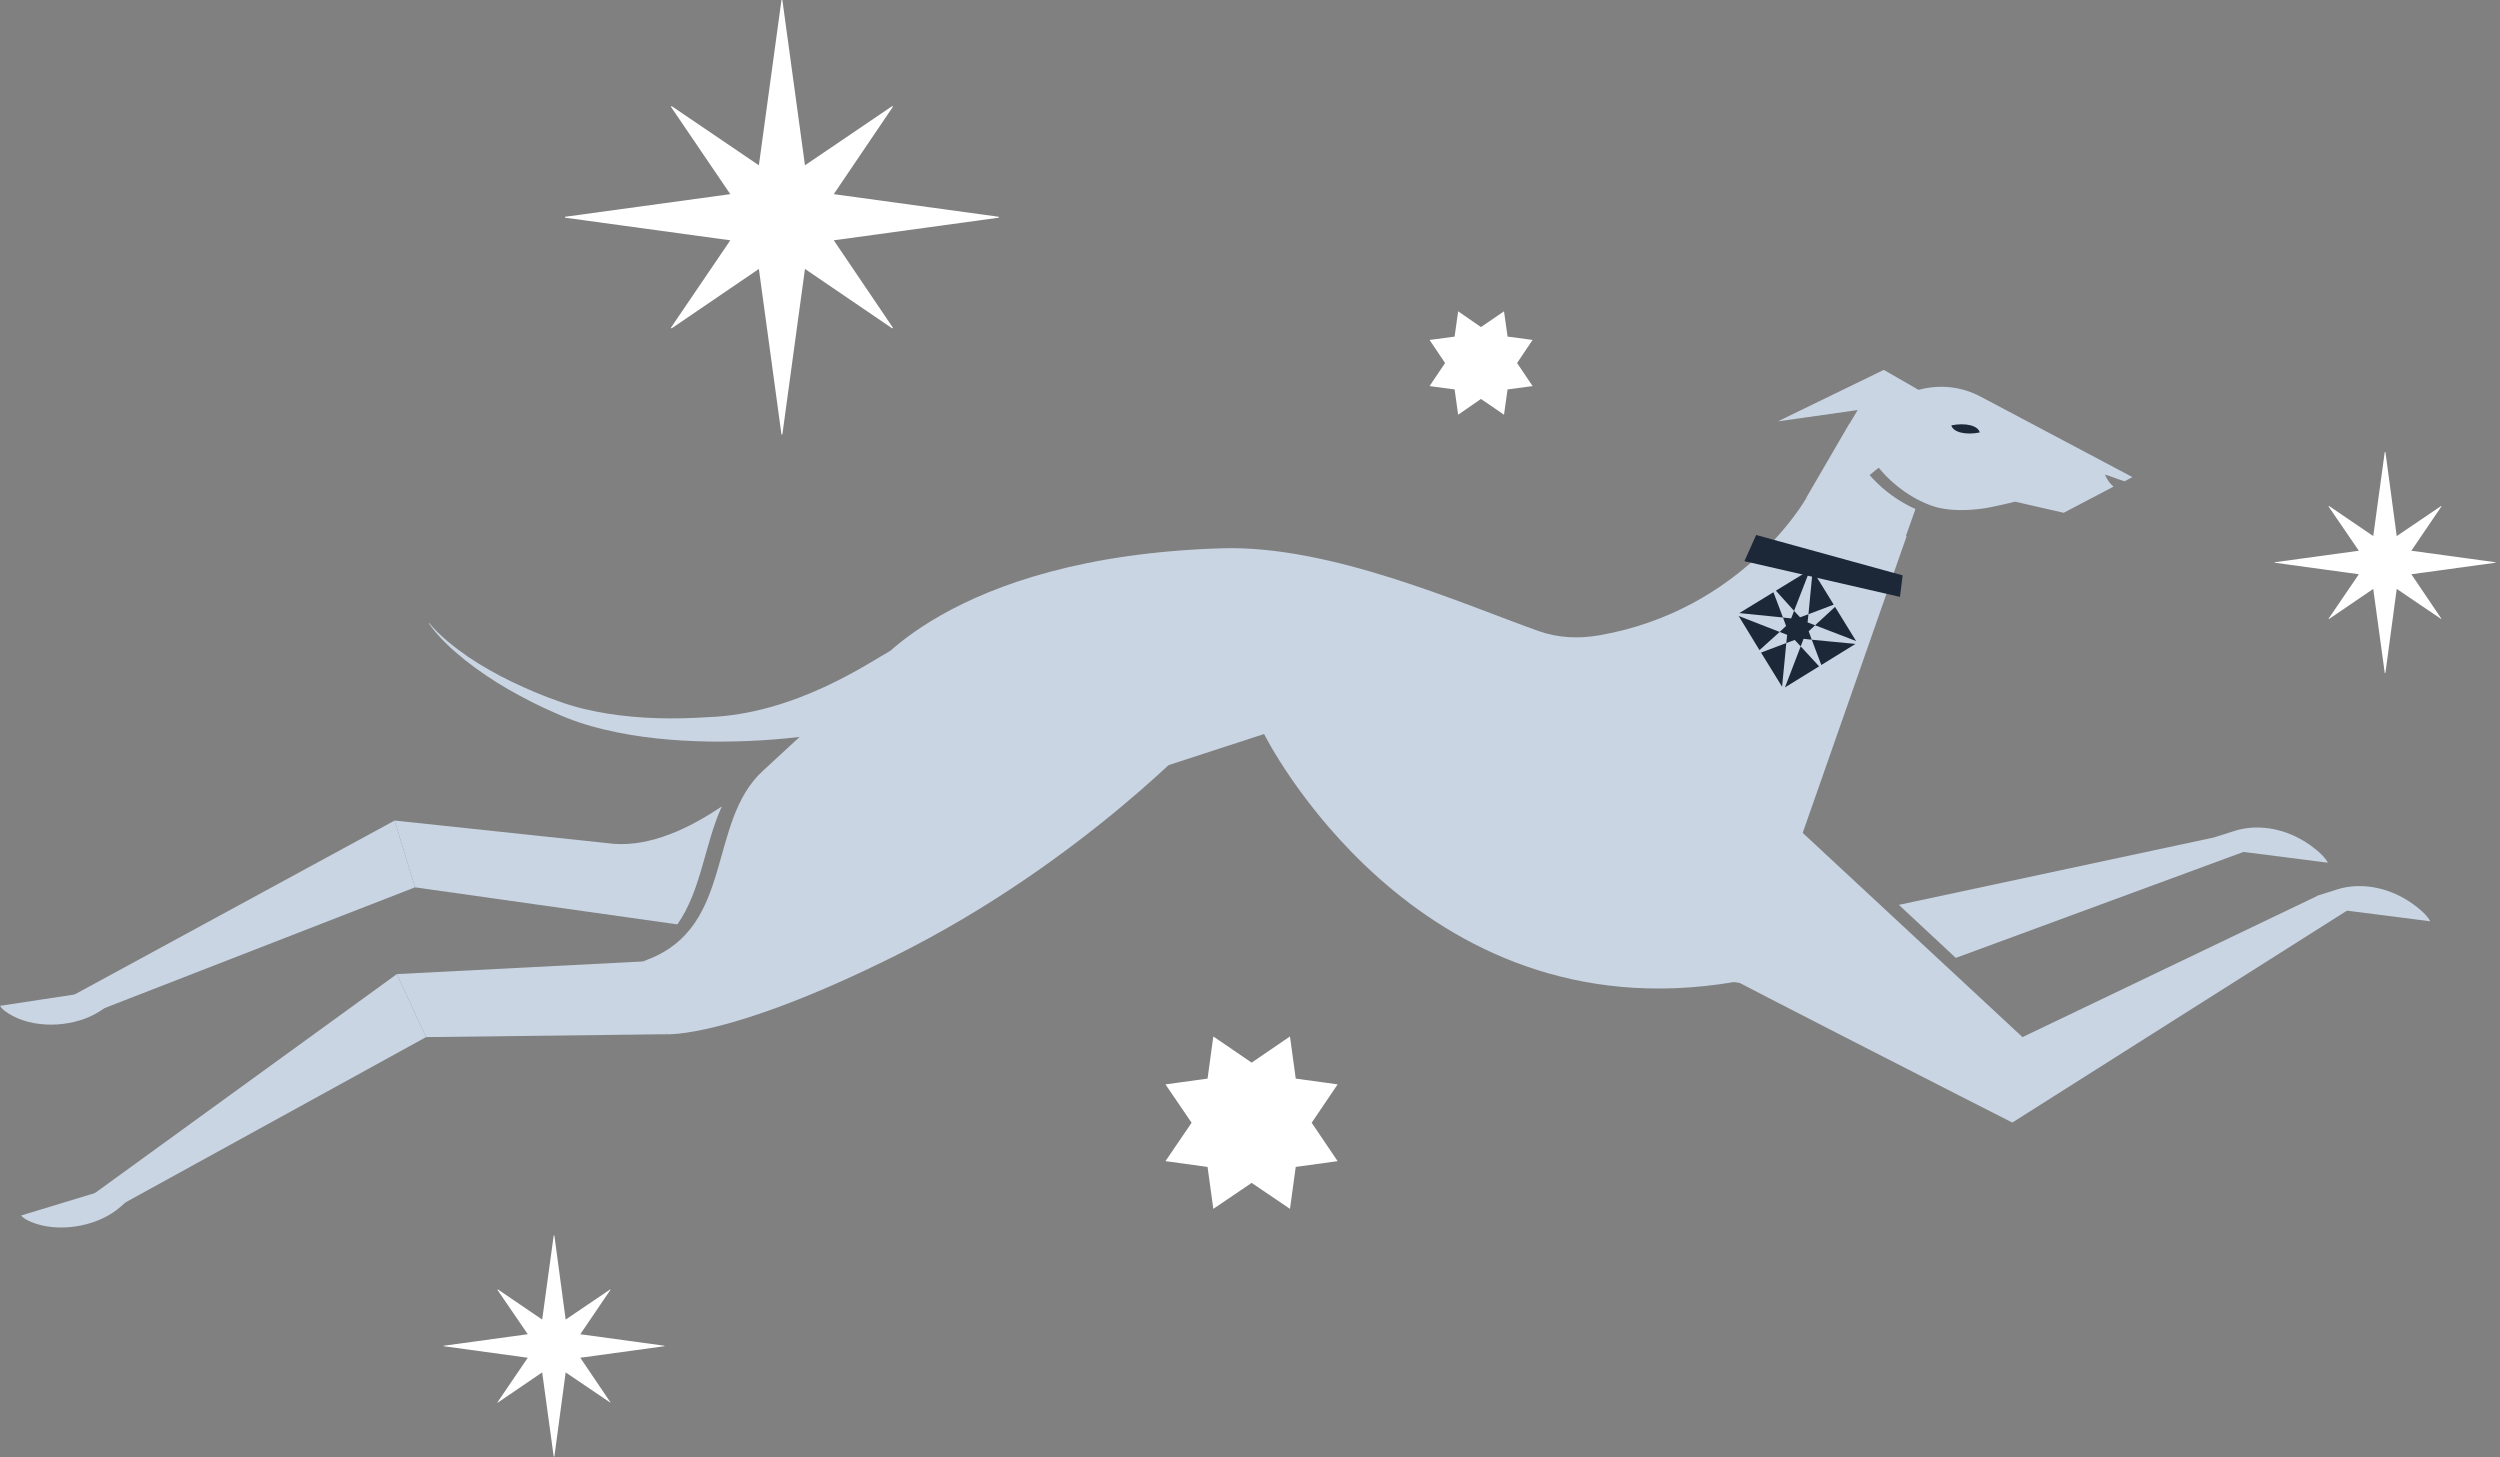 <?xml version="1.0" encoding="UTF-8"?> <svg xmlns="http://www.w3.org/2000/svg" width="362" height="211" viewBox="0 0 362 211" fill="none"><rect x="0" y="0" width="362" height="211" fill="#808080" stroke="none"/><path d="M323.528 120.325L320.705 121.225L320.994 122.864L337.068 124.92C336.779 124.31 336.105 123.603 335.239 122.928C331.71 120.068 327.218 119.137 323.528 120.325Z" fill="#C9D5E3"></path><path d="M276.077 77.657L253.362 142.495L251.052 142.206C204.756 150.013 183.036 106.285 183.036 106.285L132.055 122.896L125.478 97.899C125.478 97.899 136.964 80.613 176.94 79.392C192.628 78.91 211.59 87.393 222.787 91.377C225.674 92.405 228.722 92.501 231.61 91.987C252.496 88.324 261.543 72.131 261.543 72.131L276.077 77.657Z" fill="#C9D5E3"></path><path d="M128.975 94.204C125.895 95.907 115.179 103.393 102.538 103.843C97.662 104.164 92.785 104.1 87.973 103.329C85.566 102.943 83.224 102.397 80.946 101.562C78.604 100.758 76.358 99.795 74.145 98.734C71.931 97.674 69.781 96.453 67.728 95.072C65.707 93.658 63.75 92.116 62.145 90.22L62.081 90.252C63.525 92.308 65.386 94.011 67.343 95.586C69.3 97.128 71.385 98.542 73.567 99.795C75.749 101.048 77.995 102.204 80.305 103.2C82.615 104.261 85.053 105.064 87.523 105.642C92.496 106.831 97.566 107.281 102.635 107.377C107.736 107.441 112.709 107.152 117.874 106.445L128.975 94.204Z" fill="#C9D5E3"></path><path d="M129.585 138.414C105.522 150.399 96.507 149.756 96.507 149.756L91.277 140.053C91.277 140.053 91.245 139.925 93.908 138.896C106.324 134.077 102.41 119.008 110.463 111.618C119.382 103.425 127.371 95.907 127.371 95.907L174.63 105.449C174.63 105.417 156.952 124.792 129.585 138.414Z" fill="#C9D5E3"></path><path d="M335.592 129.707L292.857 150.174L255.095 115.088L230.904 131.282C244.956 138.993 291.381 162.544 291.381 162.544L340.148 131.667L335.592 129.707Z" fill="#C9D5E3"></path><path d="M283.2 138.704L325.325 123.185L320.769 121.225L274.954 131.025L283.2 138.704Z" fill="#C9D5E3"></path><path d="M338.351 128.808L335.527 129.707L335.816 131.346L351.89 133.402C351.601 132.792 350.927 132.085 350.061 131.41C346.532 128.551 342.04 127.619 338.351 128.808Z" fill="#C9D5E3"></path><path d="M113.158 0L109.885 23.937L97.245 15.358L97.148 15.454L105.747 28.113L81.812 31.391V31.519L105.747 34.796L97.148 47.456L97.245 47.552L109.885 38.941L113.158 62.91H113.286L116.559 38.941L129.2 47.552L129.296 47.456L120.73 34.796L144.632 31.519V31.391L120.73 28.113L129.296 15.454L129.2 15.358L116.559 23.937L113.286 0H113.158Z" fill="white"></path><path d="M345.313 65.448L343.645 77.625L337.228 73.255L337.164 73.32L341.559 79.746L329.367 81.416V81.481L341.559 83.151L337.164 89.609L337.228 89.642L343.645 85.272L345.313 97.449H345.409L347.045 85.272L353.494 89.642L353.526 89.609L349.163 83.151L361.354 81.481V81.416L349.163 79.746L353.526 73.32L353.494 73.255L347.045 77.625L345.409 65.448H345.313Z" fill="white"></path><path d="M80.176 178.898L78.508 191.075L72.091 186.705L72.027 186.769L76.423 193.195L64.231 194.866V194.93L76.423 196.601L72.027 203.059L72.091 203.091L78.508 198.722L80.176 210.899H80.273L81.909 198.722L88.358 203.091L88.39 203.059L84.026 196.601L96.218 194.93V194.866L84.026 193.195L88.39 186.769L88.358 186.705L81.909 191.075L80.273 178.898H80.176Z" fill="white"></path><path d="M93.106 139.218L57.461 141.049L61.696 150.174L96.507 149.756L93.106 139.218Z" fill="#C9D5E3"></path><path d="M57.461 141.049L11.967 174.046L18.223 174.078L61.696 150.174L57.461 141.049Z" fill="#C9D5E3"></path><path d="M17.517 174.689L19.892 172.568L19.218 171.09L3.048 176.006C3.465 176.488 4.235 176.874 5.197 177.195C9.144 178.48 14.437 177.452 17.517 174.689Z" fill="#C9D5E3"></path><path d="M57.14 118.815L9.08 144.937L15.24 145.933L60.092 128.486L57.14 118.815Z" fill="#C9D5E3"></path><path d="M14.47 146.415L17.133 144.68L16.715 143.105L0 145.644C0.321 146.19 1.027 146.672 1.925 147.154C5.615 149.049 11.005 148.664 14.47 146.415Z" fill="#C9D5E3"></path><path d="M193.687 157.017L187.623 156.182L186.789 150.077L181.239 153.869L175.688 150.077L174.854 156.182L168.758 157.017L172.544 162.576L168.758 168.134L174.854 168.97L175.688 175.042L181.239 171.283L186.789 175.042L187.623 168.97L193.687 168.134L189.933 162.576L193.687 157.017Z" fill="white"></path><path d="M221.92 49.223L218.295 48.741L217.781 45.078L214.445 47.359L211.14 45.078L210.627 48.741L207.001 49.223L209.247 52.564L207.001 55.906L210.627 56.388L211.14 60.05L214.445 57.769L217.781 60.05L218.295 56.388L221.92 55.906L219.674 52.564L221.92 49.223Z" fill="white"></path><path d="M268.91 93.093L262.306 82.374L251.602 88.987L258.206 99.707L268.91 93.093Z" fill="#C9D5E3"></path><path d="M262.345 92.63L261.896 91.409L262.827 90.541L268.762 92.823L265.714 87.874L262.827 90.541L261.736 90.124L261.864 88.935L265.522 87.553L262.474 82.605L261.864 88.935L260.645 89.385L259.779 88.453L259.362 89.545L258.175 89.417L258.624 90.638L257.693 91.505L258.784 91.923L258.656 93.112L254.998 94.493L258.046 99.441L258.656 93.112L259.875 92.662L260.741 93.594L258.463 99.537L263.404 96.485L260.741 93.594L261.158 92.501L262.345 92.63L263.725 96.292L268.666 93.24L262.345 92.63Z" fill="#1C2738"></path><path d="M254.774 94.14L257.693 91.505L251.758 89.192L254.774 94.14Z" fill="#1C2738"></path><path d="M251.854 88.774L258.174 89.417L256.795 85.754L251.854 88.774Z" fill="#1C2738"></path><path d="M257.148 85.529L259.779 88.453L262.089 82.509L257.148 85.529Z" fill="#1C2738"></path><path d="M275.5 83.312L254.292 77.465L252.592 81.256L275.115 86.429L275.5 83.312Z" fill="#1C2738"></path><path d="M307.647 69.689L308.77 69.079L286.825 57.448C284.066 55.97 280.858 55.616 277.81 56.452L272.773 53.56L257.437 61.014L268.987 59.376L267.8 61.368H267.768L261.511 72.131L275.564 78.782L277.361 73.705C276.783 73.448 276.206 73.159 275.66 72.838C273.831 71.778 272.291 70.525 270.976 69.079L270.719 68.79L272.035 67.729L272.259 67.986C273.382 69.336 274.826 70.589 276.43 71.617C276.815 71.874 277.2 72.067 277.585 72.292C278.002 72.516 278.451 72.709 278.868 72.902C279.767 73.288 280.633 73.545 281.499 73.673C283.071 73.93 284.868 73.93 287.082 73.641C288.365 73.48 291.798 72.645 291.798 72.645C291.766 72.645 291.734 72.677 291.702 72.677C291.766 72.645 291.798 72.645 291.798 72.645L298.824 74.251L306.043 70.46C305.658 70.139 305.305 69.721 305.048 69.239L304.792 68.725L305.337 68.886C306.332 69.272 307.455 69.625 307.647 69.689Z" fill="#C9D5E3"></path><path d="M286.665 62.621C286.44 61.624 284.611 61.175 282.558 61.592C282.783 62.588 284.644 63.038 286.665 62.621Z" fill="#1C2738"></path><path d="M104.527 116.759C99.779 119.972 94.229 122.574 88.903 122.189L57.14 118.815L60.092 128.486L98.079 133.852C101.544 128.968 102.025 122.221 104.527 116.759Z" fill="#C9D5E3"></path></svg> 